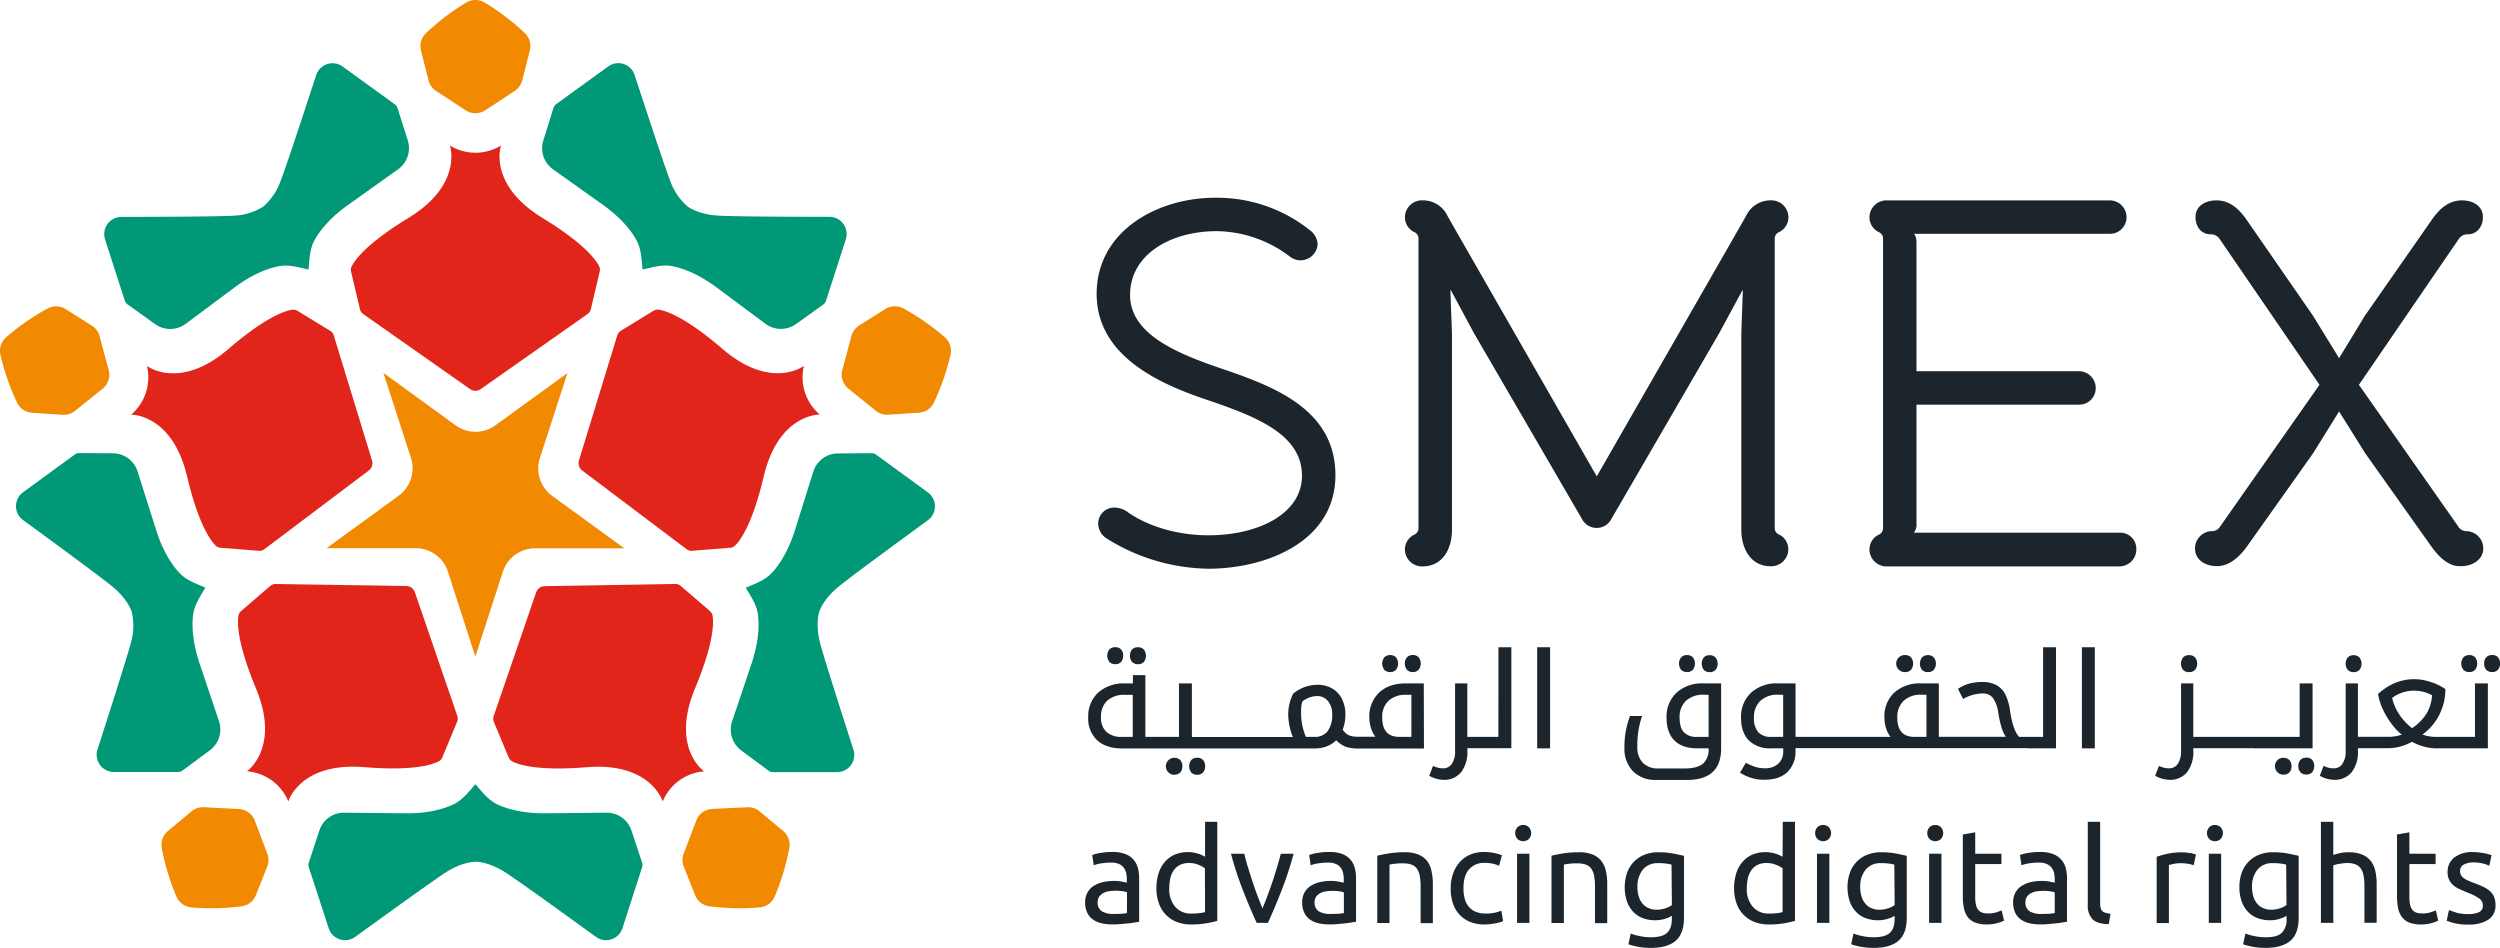 <svg id="Layer_1" data-name="Layer 1" xmlns="http://www.w3.org/2000/svg" viewBox="0 0 817.63 310"><defs><style>.cls-1{fill:#f18a00;}.cls-2{fill:#009877;}.cls-3{fill:#e1251b;}.cls-4{fill:#1d252c;}</style></defs><title>SMEX Logomark + Tagline Horizontal</title><path class="cls-1" d="M146.49,186.94A11.06,11.06,0,0,0,136,179.28H106.81l23.58-17.16a11.08,11.08,0,0,0,4-12.4l-9-27.77L149,139.11a11.06,11.06,0,0,0,13,0L185.59,122l-9,27.77a11.07,11.07,0,0,0,4,12.4l23.58,17.16H175a11.06,11.06,0,0,0-10.54,7.66l-9,27.76Z"/><path class="cls-1" d="M152.47.84a77.22,77.22,0,0,0-13.15,10,5.86,5.86,0,0,0-1.64,5.7l2.48,9.75a5.84,5.84,0,0,0,2.47,3.46l9.64,6.32a5.85,5.85,0,0,0,6.42,0l9.64-6.32a5.84,5.84,0,0,0,2.47-3.46l2.48-9.77a5.85,5.85,0,0,0-1.62-5.68A75.44,75.44,0,0,0,158.5.83,5.85,5.85,0,0,0,152.47.84Z"/><path class="cls-1" d="M.15,116.08a78.18,78.18,0,0,0,5.43,15.61A5.88,5.88,0,0,0,10.49,135l10,.66a5.91,5.91,0,0,0,4.06-1.29l9-7.23a5.86,5.86,0,0,0,2-6.11l-3-11.14A5.81,5.81,0,0,0,30,106.48l-8.51-5.38a5.83,5.83,0,0,0-5.9-.21A74.35,74.35,0,0,0,2,110.33,5.88,5.88,0,0,0,.15,116.08Z"/><path class="cls-1" d="M62.52,296.76a77.73,77.73,0,0,0,16.5-.35,5.84,5.84,0,0,0,4.67-3.65l3.72-9.34a5.85,5.85,0,0,0,0-4.26l-4.09-10.79a5.88,5.88,0,0,0-5.19-3.78L66.65,264a5.86,5.86,0,0,0-4,1.34l-7.74,6.45a5.86,5.86,0,0,0-2,5.55,75.82,75.82,0,0,0,4.77,15.84A5.87,5.87,0,0,0,62.52,296.76Z"/><path class="cls-1" d="M253.38,293.19a77.43,77.43,0,0,0,4.77-15.83,5.87,5.87,0,0,0-2-5.57l-7.73-6.44a5.84,5.84,0,0,0-4-1.34l-11.51.56a5.84,5.84,0,0,0-5.19,3.78l-4.1,10.79a5.83,5.83,0,0,0,0,4.25l3.72,9.36A5.86,5.86,0,0,0,232,296.4a75.33,75.33,0,0,0,16.52.35A5.87,5.87,0,0,0,253.38,293.19Z"/><path class="cls-1" d="M309,110.3a77.47,77.47,0,0,0-13.56-9.43,5.84,5.84,0,0,0-5.92.2L281,106.44a5.93,5.93,0,0,0-2.53,3.42l-3,11.15a5.86,5.86,0,0,0,2,6.1l9,7.24a5.85,5.85,0,0,0,4.06,1.28l10-.66a5.83,5.83,0,0,0,4.9-3.3,75.78,75.78,0,0,0,5.43-15.62A5.88,5.88,0,0,0,309,110.3Z"/><path class="cls-2" d="M129.05,34.07l-17-12.31a5.62,5.62,0,0,0-8.64,2.8c-3.52,10.77-9.85,30.11-11.67,34.7A19.9,19.9,0,0,1,86,67.65a19.68,19.68,0,0,1-9.75,2.89c-4.92.32-25.24.37-36.56.4a5.63,5.63,0,0,0-5.33,7.36l6.44,20a2.5,2.5,0,0,0,.93,1.26l9,6.44a8.46,8.46,0,0,0,10-.09l16.12-12c4.11-3.06,9.31-5.89,14.36-6.85,3.29-.63,6.56.4,9.7,1.1.3-3.21.34-6.64,1.94-9.58,2.48-4.51,6.78-8.58,11-11.56l16.35-11.65a8.51,8.51,0,0,0,3.17-9.47L130,35.34A2.56,2.56,0,0,0,129.05,34.07Z"/><path class="cls-2" d="M24.47,148.65,7.54,161a5.63,5.63,0,0,0,0,9.09c9.14,6.68,25.55,18.69,29.34,21.84,4.45,3.69,5.9,7.25,6.19,8.08a19.79,19.79,0,0,1-.26,10.18c-1.23,4.78-7.46,24.15-10.93,34.94a5.63,5.63,0,0,0,5.35,7.35l21,0a2.56,2.56,0,0,0,1.49-.49l8.9-6.59a8.51,8.51,0,0,0,3-9.53l-6.39-19c-1.63-4.87-2.72-10.69-2.07-15.8.42-3.32,2.41-6.12,4-8.9-3-1.27-6.21-2.37-8.5-4.81-3.52-3.75-6.06-9.1-7.59-14L45,154.2a8.46,8.46,0,0,0-8-5.94L26,148.17A2.41,2.41,0,0,0,24.47,148.65Z"/><path class="cls-2" d="M101,283.66l6.51,19.95a5.62,5.62,0,0,0,8.63,2.82c9.18-6.64,25.65-18.56,29.81-21.21,4.88-3.09,8.71-3.37,9.59-3.39s4.7.3,9.58,3.39c4.17,2.65,20.64,14.57,29.81,21.21a5.62,5.62,0,0,0,8.63-2.82L210,283.66a2.48,2.48,0,0,0,0-1.57l-3.5-10.51a8.48,8.48,0,0,0-8.12-5.79l-20.06.2c-5.13.05-11-.71-15.65-2.91-3-1.43-5.07-4.19-7.19-6.6-2.13,2.41-4.18,5.17-7.2,6.6-4.65,2.2-10.52,3-15.64,2.91l-20.07-.2a8.45,8.45,0,0,0-8.11,5.79L101,282.09A2.55,2.55,0,0,0,101,283.66Z"/><path class="cls-2" d="M252.82,252.53l20.95,0a5.63,5.63,0,0,0,5.35-7.35c-3.47-10.79-9.7-30.16-10.92-34.94-1.44-5.6-.52-9.34-.26-10.18s1.73-4.39,6.18-8.08c3.8-3.15,20.21-15.16,29.35-21.84a5.63,5.63,0,0,0,0-9.09l-16.93-12.36a2.41,2.41,0,0,0-1.48-.48l-11.07.09a8.47,8.47,0,0,0-8,5.94l-6,19.17c-1.54,4.9-4.07,10.25-7.6,14-2.29,2.44-5.54,3.54-8.49,4.81,1.63,2.78,3.62,5.58,4,8.9.65,5.11-.44,10.93-2.07,15.8l-6.39,19a8.5,8.5,0,0,0,3,9.53l8.9,6.59A2.55,2.55,0,0,0,252.82,252.53Z"/><path class="cls-2" d="M270.18,98.27l6.44-20a5.63,5.63,0,0,0-5.33-7.36c-11.31,0-31.64-.08-36.56-.4-5.76-.36-9-2.39-9.74-2.89a19.71,19.71,0,0,1-5.76-8.39c-1.82-4.59-8.15-23.93-11.68-34.7a5.61,5.61,0,0,0-8.63-2.8l-17,12.31a2.48,2.48,0,0,0-.91,1.27L177.7,45.9a8.49,8.49,0,0,0,3.16,9.47L197.21,67c4.17,3,8.47,7,10.95,11.56,1.61,2.94,1.65,6.37,2,9.58,3.13-.7,6.41-1.73,9.69-1.1,5.06,1,10.25,3.79,14.36,6.85l16.12,12a8.46,8.46,0,0,0,10,.09l9-6.44A2.48,2.48,0,0,0,270.18,98.27Z"/><path class="cls-3" d="M196,87.17c-1-2.06-4.76-7.45-18.58-15.89-18-11-13.56-23.7-13.56-23.7a15.95,15.95,0,0,1-16.73,0s4.47,12.69-13.55,23.7C119.74,79.72,116,85.11,115,87.17a2.53,2.53,0,0,0-.18,1.69l2.91,12.31a2.58,2.58,0,0,0,1,1.5l35,24.58a3,3,0,0,0,3.49,0l35-24.58a2.52,2.52,0,0,0,1-1.5l2.91-12.31A2.53,2.53,0,0,0,196,87.17Z"/><path class="cls-3" d="M95.58,101.31c-2.26.32-8.55,2.23-20.83,12.79-16,13.76-26.7,5.58-26.7,5.58a16,16,0,0,1-5.17,15.94s13.44-.34,18.32,20.23c3.74,15.77,7.71,21,9.35,22.61a2.57,2.57,0,0,0,1.55.69l12.59,1a2.58,2.58,0,0,0,1.74-.5l34.16-25.75a3.05,3.05,0,0,0,1.08-3.32l-12.53-40.94a2.54,2.54,0,0,0-1.11-1.43l-10.79-6.58A2.54,2.54,0,0,0,95.58,101.31Z"/><path class="cls-3" d="M78,201.3c-.4,2.26-.53,8.84,5.7,23.8,8.12,19.51-2.94,27.15-2.94,27.15a16,16,0,0,1,13.53,9.85s3.84-12.91,24.88-11.2c16.13,1.31,22.34-.84,24.36-1.92a2.52,2.52,0,0,0,1.13-1.26L149.52,236a2.56,2.56,0,0,0,.06-1.81l-13.89-40.49a3,3,0,0,0-2.83-2.05L90.12,191a2.55,2.55,0,0,0-1.7.61l-9.59,8.25A2.5,2.5,0,0,0,78,201.3Z"/><path class="cls-3" d="M167.51,249c2,1.07,8.22,3.23,24.36,1.92,21-1.71,24.87,11.19,24.87,11.19a16,16,0,0,1,13.54-9.84s-11.07-7.64-2.95-27.16c6.23-15,6.1-21.54,5.71-23.79a2.56,2.56,0,0,0-.85-1.47l-9.58-8.25a2.59,2.59,0,0,0-1.7-.61l-42.75.72a3,3,0,0,0-2.82,2.05l-13.9,40.49a2.56,2.56,0,0,0,.06,1.81l4.87,11.68A2.54,2.54,0,0,0,167.51,249Z"/><path class="cls-3" d="M240.43,178.42c1.64-1.59,5.61-6.84,9.35-22.61,4.88-20.56,18.32-20.23,18.32-20.23a16,16,0,0,1-5.17-15.93s-10.68,8.18-26.7-5.59c-12.28-10.55-18.57-12.47-20.83-12.78a2.48,2.48,0,0,0-1.66.35L203,108.21a2.52,2.52,0,0,0-1.11,1.43l-12.53,40.93a3.06,3.06,0,0,0,1.08,3.33l34.16,25.74a2.53,2.53,0,0,0,1.74.5l12.59-1A2.46,2.46,0,0,0,240.43,178.42Z"/><path class="cls-4" d="M393.86,130.47c16.75,5.64,31.95,11.45,31.95,25.12,0,12.47-14.35,19.48-30.58,19.48-9.74,0-19.48-2.73-26.32-7.52a7.35,7.35,0,0,0-4.44-1.54,5.21,5.21,0,0,0-5.3,5.3,5.83,5.83,0,0,0,2.73,4.78A64.19,64.19,0,0,0,395.23,186c18.62,0,41.52-8.71,41.52-30.59,0-21.54-20.17-29-36.74-34.69-15.21-5.13-30.42-11.45-30.42-24.27,0-13.15,13.16-20.85,28.37-20.85a40.34,40.34,0,0,1,23.76,8.21,5.61,5.61,0,0,0,9.22-3.94,6.1,6.1,0,0,0-2.56-4.6,48.75,48.75,0,0,0-30.93-10.6c-19,0-38.79,10.93-38.79,31.44C358.66,115.77,377.8,125,393.86,130.47Z"/><path class="cls-4" d="M569.87,94.93H570l-.5,14.18v64.08c0,6.49,3.24,12,9.56,12a5.58,5.58,0,0,0,5.81-5.47,5.37,5.37,0,0,0-3.25-5,2.31,2.31,0,0,1-1.19-2.22V78.18A2.31,2.31,0,0,1,581.66,76,5.38,5.38,0,0,0,584.91,71a5.59,5.59,0,0,0-5.81-5.48,8.84,8.84,0,0,0-8,5c-.17.34-.34.68-48.87,85.27-48.53-84.59-48.7-84.93-48.87-85.27a8.84,8.84,0,0,0-8-5A5.59,5.59,0,0,0,459.48,71,5.39,5.39,0,0,0,462.73,76a2.31,2.31,0,0,1,1.19,2.22v94.33a2.31,2.31,0,0,1-1.19,2.22,5.38,5.38,0,0,0-3.25,5,5.59,5.59,0,0,0,5.81,5.47c6.33,0,9.58-5.47,9.58-12V109.11l-.52-14.18h.17l7.52,14,35.37,60.84a5.4,5.4,0,0,0,9.57,0l35.21-60.67Z"/><path class="cls-4" d="M693.26,174.22H625.94a4.52,4.52,0,0,0,.85-3.25V132.35h53.14a5.4,5.4,0,0,0,5.48-5.47,5.51,5.51,0,0,0-5.48-5.47H626.79V79.72c0-1,0-2.4-.85-3.25H690A5.41,5.41,0,0,0,695.49,71,5.52,5.52,0,0,0,690,65.53h-72.8A5.58,5.58,0,0,0,611.41,71a5.38,5.38,0,0,0,3.25,5,2.31,2.31,0,0,1,1.19,2.22v94.33a2.31,2.31,0,0,1-1.19,2.22,5.36,5.36,0,0,0-3.25,5,5.58,5.58,0,0,0,5.81,5.47h76a5.54,5.54,0,0,0,5.47-5.64A5.25,5.25,0,0,0,693.26,174.22Z"/><path class="cls-4" d="M723.35,173.71a5.65,5.65,0,0,0-5.47,5.64c0,3.92,3.58,5.81,7.18,5.81,4.1,0,7.35-3.08,9.74-6.33l21.7-30.59L765,134.57l8.55,13.67,21.7,30.59c1.88,2.56,4.27,5.29,7.52,6.15a8.57,8.57,0,0,0,2.22.18c3.76,0,7.17-2.23,7.17-5.81a5.65,5.65,0,0,0-5.46-5.64,3.09,3.09,0,0,1-2.74-1.54l-32.47-46.32,32.64-47.67a3.36,3.36,0,0,1,2.91-1.54c3.25,0,5-2.73,5-5.64,0-3.76-3.42-5.47-6.84-5.47-4.28,0-7.35,2.74-9.74,6.16L773.41,103.3,765,117.14,756.5,103.3,734.62,71.69c-2.39-3.42-5.46-6.16-9.73-6.16-3.43,0-6.85,1.71-6.85,5.47,0,2.91,1.71,5.64,5,5.64a3.36,3.36,0,0,1,2.91,1.54l32.64,47.67-32.47,46.32A3.09,3.09,0,0,1,723.35,173.71Z"/><path class="cls-4" d="M370.64,281.06a6.63,6.63,0,0,0-2.7-1.79,11.68,11.68,0,0,0-4.11-.63,22.34,22.34,0,0,0-4,.33,13.12,13.12,0,0,0-2.61.67l.48,3.35a12.52,12.52,0,0,1,2.24-.59,19.92,19.92,0,0,1,3.5-.28,6,6,0,0,1,2.55.46,3.86,3.86,0,0,1,1.54,1.22,4.47,4.47,0,0,1,.79,1.74,9.38,9.38,0,0,1,.21,2v1.13c-.11,0-.32-.08-.6-.13l-1-.2c-.39-.07-.8-.13-1.24-.17a10.88,10.88,0,0,0-1.26-.07,16.6,16.6,0,0,0-3.65.39,9.6,9.6,0,0,0-3.05,1.22,6,6,0,0,0-2.06,2.18,6.38,6.38,0,0,0-.77,3.21,7.73,7.73,0,0,0,.66,3.35,5.59,5.59,0,0,0,1.82,2.24,7.81,7.81,0,0,0,2.79,1.24,14.93,14.93,0,0,0,3.52.4c.9,0,1.81,0,2.72-.11L369,302c.78-.09,1.48-.18,2.1-.29l1.46-.23V287.3a13.16,13.16,0,0,0-.43-3.5A6.71,6.71,0,0,0,370.64,281.06Zm-2.07,17.55a12.58,12.58,0,0,1-1.84.24q-1.11.06-2.55.06a7.18,7.18,0,0,1-3.78-.85,3.24,3.24,0,0,1-1.4-3,3,3,0,0,1,.57-1.89A4,4,0,0,1,361,292a6,6,0,0,1,1.87-.55,16.77,16.77,0,0,1,1.94-.13,14.54,14.54,0,0,1,2.37.16,5,5,0,0,1,1.41.37Z"/><path class="cls-4" d="M394.11,280.21a10.63,10.63,0,0,0-2.24-1,11.36,11.36,0,0,0-7.79.34,9.19,9.19,0,0,0-3.2,2.44,10.7,10.7,0,0,0-2,3.74,16.12,16.12,0,0,0-.67,4.79,14.16,14.16,0,0,0,.81,4.93,10.14,10.14,0,0,0,2.28,3.72,10,10,0,0,0,3.57,2.35,12.64,12.64,0,0,0,4.69.83,28.64,28.64,0,0,0,5-.39,35.2,35.2,0,0,0,3.56-.79v-32.4h-4Zm0,18.09a12.28,12.28,0,0,1-1.72.33,21.16,21.16,0,0,1-2.76.15,6.71,6.71,0,0,1-5.22-2.15,8.75,8.75,0,0,1-2-6.11,14.84,14.84,0,0,1,.35-3.27,7.38,7.38,0,0,1,1.13-2.63,5.49,5.49,0,0,1,2-1.74,6.52,6.52,0,0,1,3-.63,8,8,0,0,1,3.05.57,8.56,8.56,0,0,1,2.13,1.17Z"/><path class="cls-4" d="M417.62,283.75q-.72,2.42-1.52,4.79t-1.63,4.59c-.56,1.48-1.08,2.8-1.57,3.95-.49-1.15-1-2.47-1.57-3.95s-1.09-3-1.63-4.59-1-3.18-1.52-4.79-.89-3.12-1.24-4.54h-4.35a115,115,0,0,0,4,12.18q2.28,5.82,4.42,10.44h3.65q2.13-4.62,4.42-10.44a115,115,0,0,0,4-12.18h-4.17C418.51,280.63,418.1,282.14,417.62,283.75Z"/><path class="cls-4" d="M441.59,281.06a6.63,6.63,0,0,0-2.7-1.79,11.76,11.76,0,0,0-4.11-.63,22.34,22.34,0,0,0-4,.33,12.74,12.74,0,0,0-2.61.67l.48,3.35a12.52,12.52,0,0,1,2.24-.59,19.92,19.92,0,0,1,3.5-.28,6,6,0,0,1,2.55.46,3.93,3.93,0,0,1,1.54,1.22,4.31,4.31,0,0,1,.78,1.74,8.77,8.77,0,0,1,.22,2v1.13c-.12,0-.32-.08-.61-.13l-1-.2c-.39-.07-.8-.13-1.24-.17a11,11,0,0,0-1.26-.07,16.69,16.69,0,0,0-3.66.39,9.54,9.54,0,0,0-3,1.22,6.09,6.09,0,0,0-2.07,2.18,6.49,6.49,0,0,0-.76,3.21,7.73,7.73,0,0,0,.66,3.35,5.59,5.59,0,0,0,1.82,2.24,7.74,7.74,0,0,0,2.79,1.24,14.86,14.86,0,0,0,3.52.4c.9,0,1.8,0,2.72-.11l2.54-.24c.79-.09,1.49-.18,2.11-.29l1.46-.23V287.3a13.15,13.15,0,0,0-.44-3.5A6.69,6.69,0,0,0,441.59,281.06Zm-2.07,17.55a12.55,12.55,0,0,1-1.85.24c-.74,0-1.59.06-2.54.06a7.22,7.22,0,0,1-3.79-.85,3.23,3.23,0,0,1-1.39-3,3,3,0,0,1,.57-1.89,3.82,3.82,0,0,1,1.41-1.13,6,6,0,0,1,1.87-.55,16.77,16.77,0,0,1,1.94-.13,14.71,14.71,0,0,1,2.37.16,5,5,0,0,1,1.41.37Z"/><path class="cls-4" d="M466.77,281.62a7.05,7.05,0,0,0-2.85-2.13,11.41,11.41,0,0,0-4.48-.76,32,32,0,0,0-5.3.39c-1.54.26-2.77.51-3.7.74v22h4v-19.1l.72-.13c.34-.06.71-.11,1.13-.15s.87-.08,1.33-.11.91,0,1.35,0a7.58,7.58,0,0,1,2.7.42,3.71,3.71,0,0,1,1.74,1.33,6,6,0,0,1,.93,2.39,19.1,19.1,0,0,1,.28,3.56v11.84h4V289.12a19,19,0,0,0-.44-4.21A8.23,8.23,0,0,0,466.77,281.62Z"/><path class="cls-4" d="M488.94,298.48a13.11,13.11,0,0,1-2.92.3,8.58,8.58,0,0,1-3.39-.59,5.69,5.69,0,0,1-2.28-1.67,6.9,6.9,0,0,1-1.31-2.61,12.6,12.6,0,0,1-.41-3.35q0-4.1,1.8-6.22a6.45,6.45,0,0,1,5.2-2.13,11.6,11.6,0,0,1,2.55.26,10,10,0,0,1,2.1.69l.92-3.43a14.2,14.2,0,0,0-2.92-.83,18.35,18.35,0,0,0-3-.26,11.12,11.12,0,0,0-4.5.89,9.73,9.73,0,0,0-3.42,2.48,11.35,11.35,0,0,0-2.15,3.77,14.31,14.31,0,0,0-.76,4.78,15.5,15.5,0,0,0,.69,4.76,10.17,10.17,0,0,0,2.11,3.72,9.65,9.65,0,0,0,3.48,2.44,12.33,12.33,0,0,0,4.81.87,16.4,16.4,0,0,0,1.81-.11c.62-.07,1.21-.16,1.76-.26a14.12,14.12,0,0,0,1.48-.35,4.73,4.73,0,0,0,1-.41l-.57-3.4A10.4,10.4,0,0,1,488.94,298.48Z"/><path class="cls-4" d="M498.16,269.81a2.59,2.59,0,0,0-1.85.72,2.84,2.84,0,0,0,0,3.87,2.74,2.74,0,0,0,3.7,0,2.84,2.84,0,0,0,0-3.87A2.61,2.61,0,0,0,498.16,269.81Z"/><rect class="cls-4" x="496.16" y="279.21" width="4.04" height="22.62"/><path class="cls-4" d="M523.76,281.62a7.05,7.05,0,0,0-2.85-2.13,11.41,11.41,0,0,0-4.48-.76,32.18,32.18,0,0,0-5.31.39c-1.54.26-2.77.51-3.7.74v22h4.05v-19.1l.72-.13c.33-.06.71-.11,1.13-.15s.86-.08,1.32-.11.92,0,1.35,0a7.5,7.5,0,0,1,2.7.42,3.67,3.67,0,0,1,1.74,1.33,5.89,5.89,0,0,1,.94,2.39,20,20,0,0,1,.28,3.56v11.84h4V289.12a19,19,0,0,0-.43-4.21A8.23,8.23,0,0,0,523.76,281.62Z"/><path class="cls-4" d="M542.35,278.73a11.87,11.87,0,0,0-4.61.85,9.79,9.79,0,0,0-3.46,2.35,10.11,10.11,0,0,0-2.15,3.56,14.88,14.88,0,0,0,0,9.42,9.7,9.7,0,0,0,2.13,3.41,8.3,8.3,0,0,0,3.15,2,11.36,11.36,0,0,0,3.85.65,10.85,10.85,0,0,0,5.52-1.44v1c0,2.09-.52,3.61-1.58,4.57s-2.79,1.43-5.2,1.43a17.67,17.67,0,0,1-3.68-.37,18.21,18.21,0,0,1-3-.84l-.74,3.52a24.17,24.17,0,0,0,3.29.83,22.39,22.39,0,0,0,4,.34c3.66,0,6.38-.78,8.18-2.34s2.7-4.09,2.7-7.57V279.9c-1-.23-2.14-.48-3.55-.76A26.46,26.46,0,0,0,542.35,278.73ZM546.79,296a7.28,7.28,0,0,1-2.13,1.06,9.05,9.05,0,0,1-3,.46,6,6,0,0,1-2.28-.44,5.17,5.17,0,0,1-2-1.34,6.53,6.53,0,0,1-1.35-2.31,10,10,0,0,1-.5-3.35,8.6,8.6,0,0,1,1.76-5.65,6.17,6.17,0,0,1,5-2.14,19.66,19.66,0,0,1,2.76.16,14.68,14.68,0,0,1,1.63.32Z"/><path class="cls-4" d="M583,280.21a11.31,11.31,0,0,0-10-.66,9.16,9.16,0,0,0-3.19,2.44,10.7,10.7,0,0,0-2,3.74,16.12,16.12,0,0,0-.68,4.79,14.16,14.16,0,0,0,.81,4.93,10.28,10.28,0,0,0,2.28,3.72,10.05,10.05,0,0,0,3.57,2.35,12.7,12.7,0,0,0,4.7.83,28.6,28.6,0,0,0,5-.39,36.12,36.12,0,0,0,3.57-.79v-32.4h-4Zm0,18.09a12.28,12.28,0,0,1-1.72.33,21.16,21.16,0,0,1-2.76.15,6.74,6.74,0,0,1-5.22-2.15,8.79,8.79,0,0,1-2-6.11,14.84,14.84,0,0,1,.35-3.27,7.38,7.38,0,0,1,1.13-2.63,5.49,5.49,0,0,1,2-1.74,6.54,6.54,0,0,1,3-.63,8,8,0,0,1,3,.57A8.2,8.2,0,0,1,583,284Z"/><rect class="cls-4" x="594.25" y="279.21" width="4.04" height="22.62"/><path class="cls-4" d="M596.25,269.81a2.59,2.59,0,0,0-1.85.72,2.84,2.84,0,0,0,0,3.87,2.74,2.74,0,0,0,3.7,0,2.84,2.84,0,0,0,0-3.87A2.61,2.61,0,0,0,596.25,269.81Z"/><path class="cls-4" d="M615.21,278.73a11.87,11.87,0,0,0-4.61.85,9.79,9.79,0,0,0-3.46,2.35,10.11,10.11,0,0,0-2.15,3.56,14.88,14.88,0,0,0,0,9.42,9.7,9.7,0,0,0,2.13,3.41,8.3,8.3,0,0,0,3.15,2,11.36,11.36,0,0,0,3.85.65,10.85,10.85,0,0,0,5.52-1.44v1c0,2.09-.52,3.61-1.58,4.57s-2.79,1.43-5.2,1.43a17.67,17.67,0,0,1-3.68-.37,18.21,18.21,0,0,1-3-.84l-.74,3.52a24.17,24.17,0,0,0,3.29.83,22.39,22.39,0,0,0,4,.34c3.66,0,6.38-.78,8.18-2.34s2.7-4.09,2.7-7.57V279.9c-1-.23-2.14-.48-3.55-.76A26.46,26.46,0,0,0,615.21,278.73ZM619.65,296a7.28,7.28,0,0,1-2.13,1.06,9.05,9.05,0,0,1-3,.46,6,6,0,0,1-2.28-.44,5.17,5.17,0,0,1-2-1.34,6.84,6.84,0,0,1-1.35-2.31,10,10,0,0,1-.5-3.35,8.6,8.6,0,0,1,1.76-5.65,6.17,6.17,0,0,1,5-2.14,19.66,19.66,0,0,1,2.76.16,14.68,14.68,0,0,1,1.63.32Z"/><rect class="cls-4" x="630.92" y="279.21" width="4.04" height="22.62"/><path class="cls-4" d="M632.92,269.81a2.59,2.59,0,0,0-1.85.72,2.84,2.84,0,0,0,0,3.87,2.74,2.74,0,0,0,3.7,0,2.84,2.84,0,0,0,0-3.87A2.61,2.61,0,0,0,632.92,269.81Z"/><path class="cls-4" d="M653.08,298.32a8.48,8.48,0,0,1-2.94.42,5.87,5.87,0,0,1-1.82-.26,2.85,2.85,0,0,1-1.31-.89,4.19,4.19,0,0,1-.78-1.74A12.26,12.26,0,0,1,646,293V282.6h8.57v-3.39H646v-7l-4.05.7v20.18a18.78,18.78,0,0,0,.37,4,7.27,7.27,0,0,0,1.28,2.9,5.58,5.58,0,0,0,2.42,1.76,10.59,10.59,0,0,0,3.81.59,12.2,12.2,0,0,0,3.47-.46,16.43,16.43,0,0,0,2.14-.76l-.79-3.35Z"/><path class="cls-4" d="M674.05,281.06a6.7,6.7,0,0,0-2.7-1.79,11.76,11.76,0,0,0-4.11-.63,22.34,22.34,0,0,0-4,.33,12.74,12.74,0,0,0-2.61.67l.48,3.35a12.52,12.52,0,0,1,2.24-.59,19.92,19.92,0,0,1,3.5-.28,6,6,0,0,1,2.55.46A3.93,3.93,0,0,1,671,283.8a4.31,4.31,0,0,1,.78,1.74,8.77,8.77,0,0,1,.22,2v1.13c-.12,0-.32-.08-.61-.13l-1-.2c-.39-.07-.81-.13-1.24-.17a11.13,11.13,0,0,0-1.26-.07,16.69,16.69,0,0,0-3.66.39,9.54,9.54,0,0,0-3,1.22,6.09,6.09,0,0,0-2.07,2.18,6.38,6.38,0,0,0-.76,3.21,7.88,7.88,0,0,0,.65,3.35,5.7,5.7,0,0,0,1.83,2.24,7.76,7.76,0,0,0,2.78,1.24,15,15,0,0,0,3.53.4c.9,0,1.8,0,2.72-.11l2.54-.24c.78-.09,1.49-.18,2.11-.29l1.46-.23V287.3a13.15,13.15,0,0,0-.44-3.5A6.69,6.69,0,0,0,674.05,281.06ZM672,298.61a12.55,12.55,0,0,1-1.85.24c-.74,0-1.59.06-2.54.06a7.22,7.22,0,0,1-3.79-.85,3.23,3.23,0,0,1-1.39-3,3,3,0,0,1,.57-1.89,3.82,3.82,0,0,1,1.41-1.13,5.9,5.9,0,0,1,1.87-.55,16.77,16.77,0,0,1,1.94-.13,14.71,14.71,0,0,1,2.37.16,5,5,0,0,1,1.41.37Z"/><path class="cls-4" d="M687.6,298a2.36,2.36,0,0,1-.57-1,6.33,6.33,0,0,1-.17-1.65V268.77h-4.05v27.14a6.31,6.31,0,0,0,1.57,4.74c1,1,2.81,1.55,5.3,1.61l.57-3.39a11.28,11.28,0,0,1-1.61-.33A2.44,2.44,0,0,1,687.6,298Z"/><path class="cls-4" d="M716.22,279c-.44-.07-.88-.13-1.33-.18s-.85-.06-1.19-.06a22.58,22.58,0,0,0-4.79.46,28.46,28.46,0,0,0-3.57,1v21.67h4v-19l1.46-.33a10.52,10.52,0,0,1,2.24-.24,13.89,13.89,0,0,1,2.85.24,15,15,0,0,1,1.58.41l.7-3.52a6.22,6.22,0,0,0-.81-.19C717.05,279.11,716.65,279,716.22,279Z"/><path class="cls-4" d="M724.4,269.81a2.57,2.57,0,0,0-1.85.72,2.84,2.84,0,0,0,0,3.87,2.72,2.72,0,0,0,3.69,0,2.82,2.82,0,0,0,0-3.87A2.57,2.57,0,0,0,724.4,269.81Z"/><rect class="cls-4" x="722.39" y="279.21" width="4.04" height="22.62"/><path class="cls-4" d="M743.36,278.73a11.84,11.84,0,0,0-4.61.85,9.7,9.7,0,0,0-3.46,2.35,10.11,10.11,0,0,0-2.15,3.56,13.53,13.53,0,0,0-.74,4.55,13.67,13.67,0,0,0,.78,4.87,9.7,9.7,0,0,0,2.13,3.41,8.34,8.34,0,0,0,3.16,2,11.32,11.32,0,0,0,3.85.65,10.34,10.34,0,0,0,3.5-.54,10.67,10.67,0,0,0,2-.9v1a5.88,5.88,0,0,1-1.59,4.57c-1,1-2.79,1.43-5.19,1.43a17.67,17.67,0,0,1-3.68-.37,18.21,18.21,0,0,1-3-.84l-.74,3.52a23.79,23.79,0,0,0,3.29.83,22.39,22.39,0,0,0,4,.34q5.47,0,8.18-2.34t2.69-7.57V279.9c-1-.23-2.13-.48-3.54-.76A26.46,26.46,0,0,0,743.36,278.73ZM747.8,296a7.28,7.28,0,0,1-2.13,1.06,9.05,9.05,0,0,1-3,.46,6,6,0,0,1-2.28-.44,5.09,5.09,0,0,1-2-1.34,6.53,6.53,0,0,1-1.35-2.31,10,10,0,0,1-.5-3.35,8.6,8.6,0,0,1,1.76-5.65,6.16,6.16,0,0,1,5-2.14,19.82,19.82,0,0,1,2.77.16,14.68,14.68,0,0,1,1.63.32Z"/><path class="cls-4" d="M775.4,281.62a7.05,7.05,0,0,0-2.85-2.13,11.41,11.41,0,0,0-4.48-.76,13.92,13.92,0,0,0-2.55.24,13.74,13.74,0,0,0-2.41.67V268.77h-4.05v33.06h4.05V283a6.62,6.62,0,0,1,.72-.21c.33-.09.71-.17,1.13-.24s.86-.14,1.33-.2a10.4,10.4,0,0,1,1.34-.09,7.5,7.5,0,0,1,2.7.42,3.62,3.62,0,0,1,1.74,1.33,5.89,5.89,0,0,1,.94,2.39,20,20,0,0,1,.28,3.56v11.84h4V289.12a19,19,0,0,0-.43-4.21A8.23,8.23,0,0,0,775.4,281.62Z"/><path class="cls-4" d="M795.06,298.32a8.48,8.48,0,0,1-2.94.42,5.87,5.87,0,0,1-1.82-.26,2.9,2.9,0,0,1-1.31-.89,4.19,4.19,0,0,1-.78-1.74A12.85,12.85,0,0,1,788,293V282.6h8.57v-3.39H788v-7l-4.05.7v20.18a19.46,19.46,0,0,0,.37,4,7.14,7.14,0,0,0,1.29,2.9,5.55,5.55,0,0,0,2.41,1.76,10.59,10.59,0,0,0,3.81.59,12.32,12.32,0,0,0,3.48-.46,16.72,16.72,0,0,0,2.13-.76l-.79-3.35Z"/><path class="cls-4" d="M814.29,291.39a8.68,8.68,0,0,0-2.16-1.37c-.84-.4-1.79-.79-2.87-1.2-.81-.29-1.5-.57-2.08-.83a7.3,7.3,0,0,1-1.46-.84,3.09,3.09,0,0,1-.87-1,2.83,2.83,0,0,1-.28-1.3,2.23,2.23,0,0,1,1.26-2.11,6.15,6.15,0,0,1,2.95-.68,13.42,13.42,0,0,1,3.35.37,10.71,10.71,0,0,1,2,.72l.74-3.48a9.42,9.42,0,0,0-1-.3c-.42-.12-.91-.23-1.46-.33s-1.14-.19-1.78-.26a17.65,17.65,0,0,0-1.92-.11,9.48,9.48,0,0,0-6,1.76,5.77,5.77,0,0,0-2.22,4.77,5.35,5.35,0,0,0,1.91,4.35,8.76,8.76,0,0,0,2.07,1.28c.8.36,1.63.72,2.5,1.07a18.28,18.28,0,0,1,3.87,1.95,2.77,2.77,0,0,1,1.18,2.35,2.21,2.21,0,0,1-1.2,2.09,8,8,0,0,1-3.67.65,12.73,12.73,0,0,1-4-.52l-2.22-.78-.74,3.48c.41.17,1.18.43,2.31.76a17.45,17.45,0,0,0,4.7.5,11.6,11.6,0,0,0,6.63-1.61,5.39,5.39,0,0,0,2.33-4.74,6.86,6.86,0,0,0-.48-2.72A5.29,5.29,0,0,0,814.29,291.39Z"/><path class="cls-4" d="M362.91,212.32a3.28,3.28,0,0,0,0,4.25,2.75,2.75,0,0,0,1.84.66,2.52,2.52,0,0,0,1.9-.74,3.37,3.37,0,0,0,0-4.11,2.52,2.52,0,0,0-1.88-.72A2.7,2.7,0,0,0,362.91,212.32Z"/><path class="cls-4" d="M370.26,212.39a2.89,2.89,0,0,0-.69,2.05,2.86,2.86,0,0,0,.7,2.05,2.55,2.55,0,0,0,1.91.74,2.49,2.49,0,0,0,1.94-.77,3.33,3.33,0,0,0,0-4,2.49,2.49,0,0,0-1.94-.77A2.57,2.57,0,0,0,370.26,212.39Z"/><path class="cls-4" d="M393.48,252.59a2.91,2.91,0,0,0,.67-2,3,3,0,0,0-.67-2,2.49,2.49,0,0,0-1.94-.77,2.52,2.52,0,0,0-1.92.74,3.37,3.37,0,0,0,0,4.1,2.58,2.58,0,0,0,1.91.73A2.49,2.49,0,0,0,393.48,252.59Z"/><path class="cls-4" d="M384.11,253.36a2.55,2.55,0,0,0,1.9-.73,2.89,2.89,0,0,0,.69-2,2.81,2.81,0,0,0-.71-2.06,2.52,2.52,0,0,0-1.88-.73,2.75,2.75,0,0,0-1.84.66,2.79,2.79,0,0,0,1.84,4.91Z"/><path class="cls-4" d="M462.09,219.81A2.48,2.48,0,0,0,464,219a3.33,3.33,0,0,0,0-4,2.48,2.48,0,0,0-1.93-.77,2.52,2.52,0,0,0-1.92.74,3.33,3.33,0,0,0,0,4.1A2.56,2.56,0,0,0,462.09,219.81Z"/><path class="cls-4" d="M454.65,219.81a2.49,2.49,0,0,0,1.9-.74,3.35,3.35,0,0,0,0-4.11,2.58,2.58,0,0,0-1.89-.72,2.73,2.73,0,0,0-1.84.66,3.32,3.32,0,0,0,0,4.25A2.73,2.73,0,0,0,454.65,219.81Z"/><path class="cls-4" d="M465.65,223.5h-5.83c-3.68,0-6.62,1-8.76,3a10.76,10.76,0,0,0-3.22,8.16,11.37,11.37,0,0,0,.58,3.55,8.58,8.58,0,0,0,1.42,2.74H444a7.05,7.05,0,0,1-2.93-.52,5.08,5.08,0,0,1-1.93-1.8,14.15,14.15,0,0,0,.88-5,11.15,11.15,0,0,0-1.12-5,8,8,0,0,0-3.2-3.45,9.42,9.42,0,0,0-4.83-1.22,12.19,12.19,0,0,0-4.31.79,12.73,12.73,0,0,0-3.67,2.14l0,.06a15,15,0,0,0-1.57,6.93,20.82,20.82,0,0,0,1.5,7.15H389.81V223.5h-4.22V241h-11v-20.2h-4.07v2.71h-2.63a12.5,12.5,0,0,0-8.73,3,10.55,10.55,0,0,0-3.25,8.15,9.6,9.6,0,0,0,2.94,7.46c1.95,1.77,4.7,2.67,8.18,2.67h63a10.9,10.9,0,0,0,3.86-.69,8.62,8.62,0,0,0,3.11-2,9,9,0,0,0,3,2.07,10.73,10.73,0,0,0,3.71.63h22Zm-13.59,11.16a7.19,7.19,0,0,1,2.07-5.48,8.22,8.22,0,0,1,5.82-1.94h1.64V241h-3.85C453.92,241,452.06,238.92,452.06,234.66Zm-16.36-1.07a8.91,8.91,0,0,1-1.48,5.53A5.13,5.13,0,0,1,430,241h-2.91a21.3,21.3,0,0,1-1.22-4,21.7,21.7,0,0,1-.35-3.88c0-.74,0-1.43.08-2.05a6.6,6.6,0,0,1,.41-1.73,8.68,8.68,0,0,1,2.25-1.22,7.51,7.51,0,0,1,2.6-.47,4.42,4.42,0,0,1,3.45,1.65A6.4,6.4,0,0,1,435.7,233.59Zm-65.23-6.35V241h-3.58a7.14,7.14,0,0,1-5.05-1.65,6.2,6.2,0,0,1-1.76-4.76,7.13,7.13,0,0,1,2-5.41,8.26,8.26,0,0,1,5.84-1.93Z"/><path class="cls-4" d="M490.05,241H479.89V223.5h-4v22.29a7,7,0,0,1-1.05,4,3.28,3.28,0,0,1-2.86,1.49,7,7,0,0,1-1.43-.13,8.35,8.35,0,0,1-1.68-.59l-.19-.08-1.25,3.24.15.08a9.84,9.84,0,0,0,4.48,1.24,7.08,7.08,0,0,0,5.85-2.55,10.91,10.91,0,0,0,2-6.95v-.83h14.38V211.68h-4.22Z"/><rect class="cls-4" x="502.74" y="211.68" width="4.22" height="33.07"/><path class="cls-4" d="M548.33,226.53a10.67,10.67,0,0,0-3.28,8.22c0,3.21.86,5.71,2.57,7.42s4.2,2.58,7.41,2.58h3.77v.1a6.18,6.18,0,0,1-1.79,4.89c-1.19,1-3.19,1.58-5.92,1.58h-8.7a6.82,6.82,0,0,1-5.09-1.83,7.14,7.14,0,0,1-1.8-5.23,29.32,29.32,0,0,1,1.46-9.82l.09-.27h-4l0,.13a28.7,28.7,0,0,0-1.78,10.21,10.61,10.61,0,0,0,2.79,7.72,10.2,10.2,0,0,0,7.6,2.85h10.16c7.35,0,11.08-3.46,11.08-10.28V223.5H557A12.34,12.34,0,0,0,548.33,226.53Zm10.47.71V241H555a5.57,5.57,0,0,1-4.27-1.5c-.94-1-1.41-2.61-1.41-4.79a7.25,7.25,0,0,1,2.07-5.5,8.17,8.17,0,0,1,5.81-2Z"/><path class="cls-4" d="M557.25,215a3.37,3.37,0,0,0,0,4.1,2.58,2.58,0,0,0,1.91.73,2.45,2.45,0,0,0,1.93-.77,3.29,3.29,0,0,0,0-4,2.45,2.45,0,0,0-1.93-.77A2.54,2.54,0,0,0,557.25,215Z"/><path class="cls-4" d="M549.9,214.9a3.28,3.28,0,0,0,0,4.25,2.7,2.7,0,0,0,1.84.66,2.52,2.52,0,0,0,1.9-.74,3.37,3.37,0,0,0,0-4.11,2.56,2.56,0,0,0-1.88-.72A2.7,2.7,0,0,0,549.9,214.9Z"/><path class="cls-4" d="M630.54,219.81a2.49,2.49,0,0,0,1.94-.77,3.33,3.33,0,0,0,0-4,2.49,2.49,0,0,0-1.94-.77,2.54,2.54,0,0,0-1.92.74,3.35,3.35,0,0,0,0,4.1A2.54,2.54,0,0,0,630.54,219.81Z"/><path class="cls-4" d="M625,219.07a3.39,3.39,0,0,0,0-4.11,2.6,2.6,0,0,0-1.89-.72,2.79,2.79,0,1,0,0,5.57A2.51,2.51,0,0,0,625,219.07Z"/><path class="cls-4" d="M663.15,244.75h9.27V211.68H668.2V241h-7.84c-1.35-1.4-2.36-4.32-3-8.69a16.31,16.31,0,0,0-1.61-5.39,7.07,7.07,0,0,0-2.88-2.88,9.48,9.48,0,0,0-4.48-1,17.19,17.19,0,0,0-4.09.47,12.63,12.63,0,0,0-3.79,1.68l-.15.1,1.66,3.3.18-.09a13.22,13.22,0,0,1,6.15-1.7,4.15,4.15,0,0,1,3.43,1.45,11.4,11.4,0,0,1,1.79,5.08c.65,3.85,1.45,6.36,2.46,7.64H634.1V223.5h-5.83a12.45,12.45,0,0,0-8.73,3,10.69,10.69,0,0,0-3.24,8.21,11.65,11.65,0,0,0,.57,3.55A8.8,8.8,0,0,0,618.3,241H587.24V223.5h-5.83a12.34,12.34,0,0,0-8.72,3.05,10.68,10.68,0,0,0-3.28,8.2c0,3.21.87,5.71,2.57,7.42a9.78,9.78,0,0,0,7.23,2.58h4v1a5.29,5.29,0,0,1-1.6,4,6.25,6.25,0,0,1-4.44,1.51,10.07,10.07,0,0,1-3.19-.48,17.63,17.63,0,0,1-2.83-1.22l-.16-.09-1.92,3.21.16.1a14,14,0,0,0,7.86,2.24c3.2,0,5.71-.84,7.47-2.51a9.21,9.21,0,0,0,2.66-7v-.83h75.91ZM620.52,234.7a7.25,7.25,0,0,1,2.06-5.49,8.09,8.09,0,0,1,5.82-2h1.65V241H626.2C622.38,241,620.52,238.94,620.52,234.7Zm-37.33-7.46V241h-3.86a5.59,5.59,0,0,1-4.27-1.5,6.9,6.9,0,0,1-1.41-4.79,7.25,7.25,0,0,1,2.07-5.5,8.18,8.18,0,0,1,5.82-2Z"/><rect class="cls-4" x="680.89" y="211.68" width="4.22" height="33.07"/><path class="cls-4" d="M716,219.81a2.48,2.48,0,0,0,1.93-.77,3.33,3.33,0,0,0,0-4,2.48,2.48,0,0,0-1.93-.77A2.52,2.52,0,0,0,714,215a3.33,3.33,0,0,0,0,4.1A2.56,2.56,0,0,0,716,219.81Z"/><path class="cls-4" d="M737.13,244.75h19.2V223.5h-4.22V241H717.32V223.5h-4v22.29a7,7,0,0,1-1.06,4,3.26,3.26,0,0,1-2.86,1.49,7.17,7.17,0,0,1-1.43-.13,8.57,8.57,0,0,1-1.68-.59l-.19-.08-1.25,3.24.16.08a9.77,9.77,0,0,0,4.48,1.24,7.06,7.06,0,0,0,5.84-2.55,10.91,10.91,0,0,0,2-6.95v-.83h19.81Z"/><path class="cls-4" d="M754.29,247.79a2.52,2.52,0,0,0-1.92.74,2.82,2.82,0,0,0-.7,2.05,2.85,2.85,0,0,0,.71,2,2.56,2.56,0,0,0,1.91.73,2.48,2.48,0,0,0,1.93-.77,3.33,3.33,0,0,0,0-4A2.48,2.48,0,0,0,754.29,247.79Z"/><path class="cls-4" d="M745,248.45a2.79,2.79,0,0,0,1.84,4.91,2.52,2.52,0,0,0,1.9-.73,2.89,2.89,0,0,0,.7-2,2.81,2.81,0,0,0-.71-2.06,2.55,2.55,0,0,0-1.89-.73A2.75,2.75,0,0,0,745,248.45Z"/><path class="cls-4" d="M767.85,215a3.33,3.33,0,0,0,0,4.1,2.56,2.56,0,0,0,1.91.73,2.48,2.48,0,0,0,1.93-.77,3.33,3.33,0,0,0,0-4,2.48,2.48,0,0,0-1.93-.77A2.52,2.52,0,0,0,767.85,215Z"/><path class="cls-4" d="M792.83,244.21a15.9,15.9,0,0,0,3.94.54h16.89V223.5h-4.22V241H796.6a13.06,13.06,0,0,1-4.34-.76,17.66,17.66,0,0,0,5.42-6.27,18.22,18.22,0,0,0,2.08-8.49v-.11l-.09-.06a17.64,17.64,0,0,0-4.86-2.31,16.4,16.4,0,0,0-11.61.4,18.65,18.65,0,0,0-5.36,3.5l-.08.08,0,.1a19.25,19.25,0,0,0,1.6,5,25.94,25.94,0,0,0,3,4.91,18.44,18.44,0,0,0,3.14,3.28,13.7,13.7,0,0,1-4.71.71h-9.63V223.5h-4v22.29a7,7,0,0,1-1.06,4,3.26,3.26,0,0,1-2.86,1.49,7.17,7.17,0,0,1-1.43-.13,8.57,8.57,0,0,1-1.68-.59l-.19-.08-1.25,3.24.16.08a9.77,9.77,0,0,0,4.48,1.24,7.06,7.06,0,0,0,5.84-2.55,10.91,10.91,0,0,0,2-6.95v-.83h9.67a16.25,16.25,0,0,0,8-2.11A18.6,18.6,0,0,0,792.83,244.21Zm.78-10.85a15.74,15.74,0,0,1-4.75,4.79,18.57,18.57,0,0,1-4.15-4.46,16.5,16.5,0,0,1-2.37-5.43,12.1,12.1,0,0,1,13.06-.87A13.1,13.1,0,0,1,793.61,233.36Z"/><path class="cls-4" d="M817,215a2.49,2.49,0,0,0-1.94-.77,2.54,2.54,0,0,0-1.92.74,2.86,2.86,0,0,0-.69,2.05,2.89,2.89,0,0,0,.7,2.05,2.59,2.59,0,0,0,1.91.73A2.49,2.49,0,0,0,817,219a3.33,3.33,0,0,0,0-4Z"/><path class="cls-4" d="M805.74,214.9a3.28,3.28,0,0,0,0,4.25,2.7,2.7,0,0,0,1.84.66,2.52,2.52,0,0,0,1.9-.74,3.37,3.37,0,0,0,0-4.11,2.56,2.56,0,0,0-1.88-.72A2.7,2.7,0,0,0,805.74,214.9Z"/></svg>